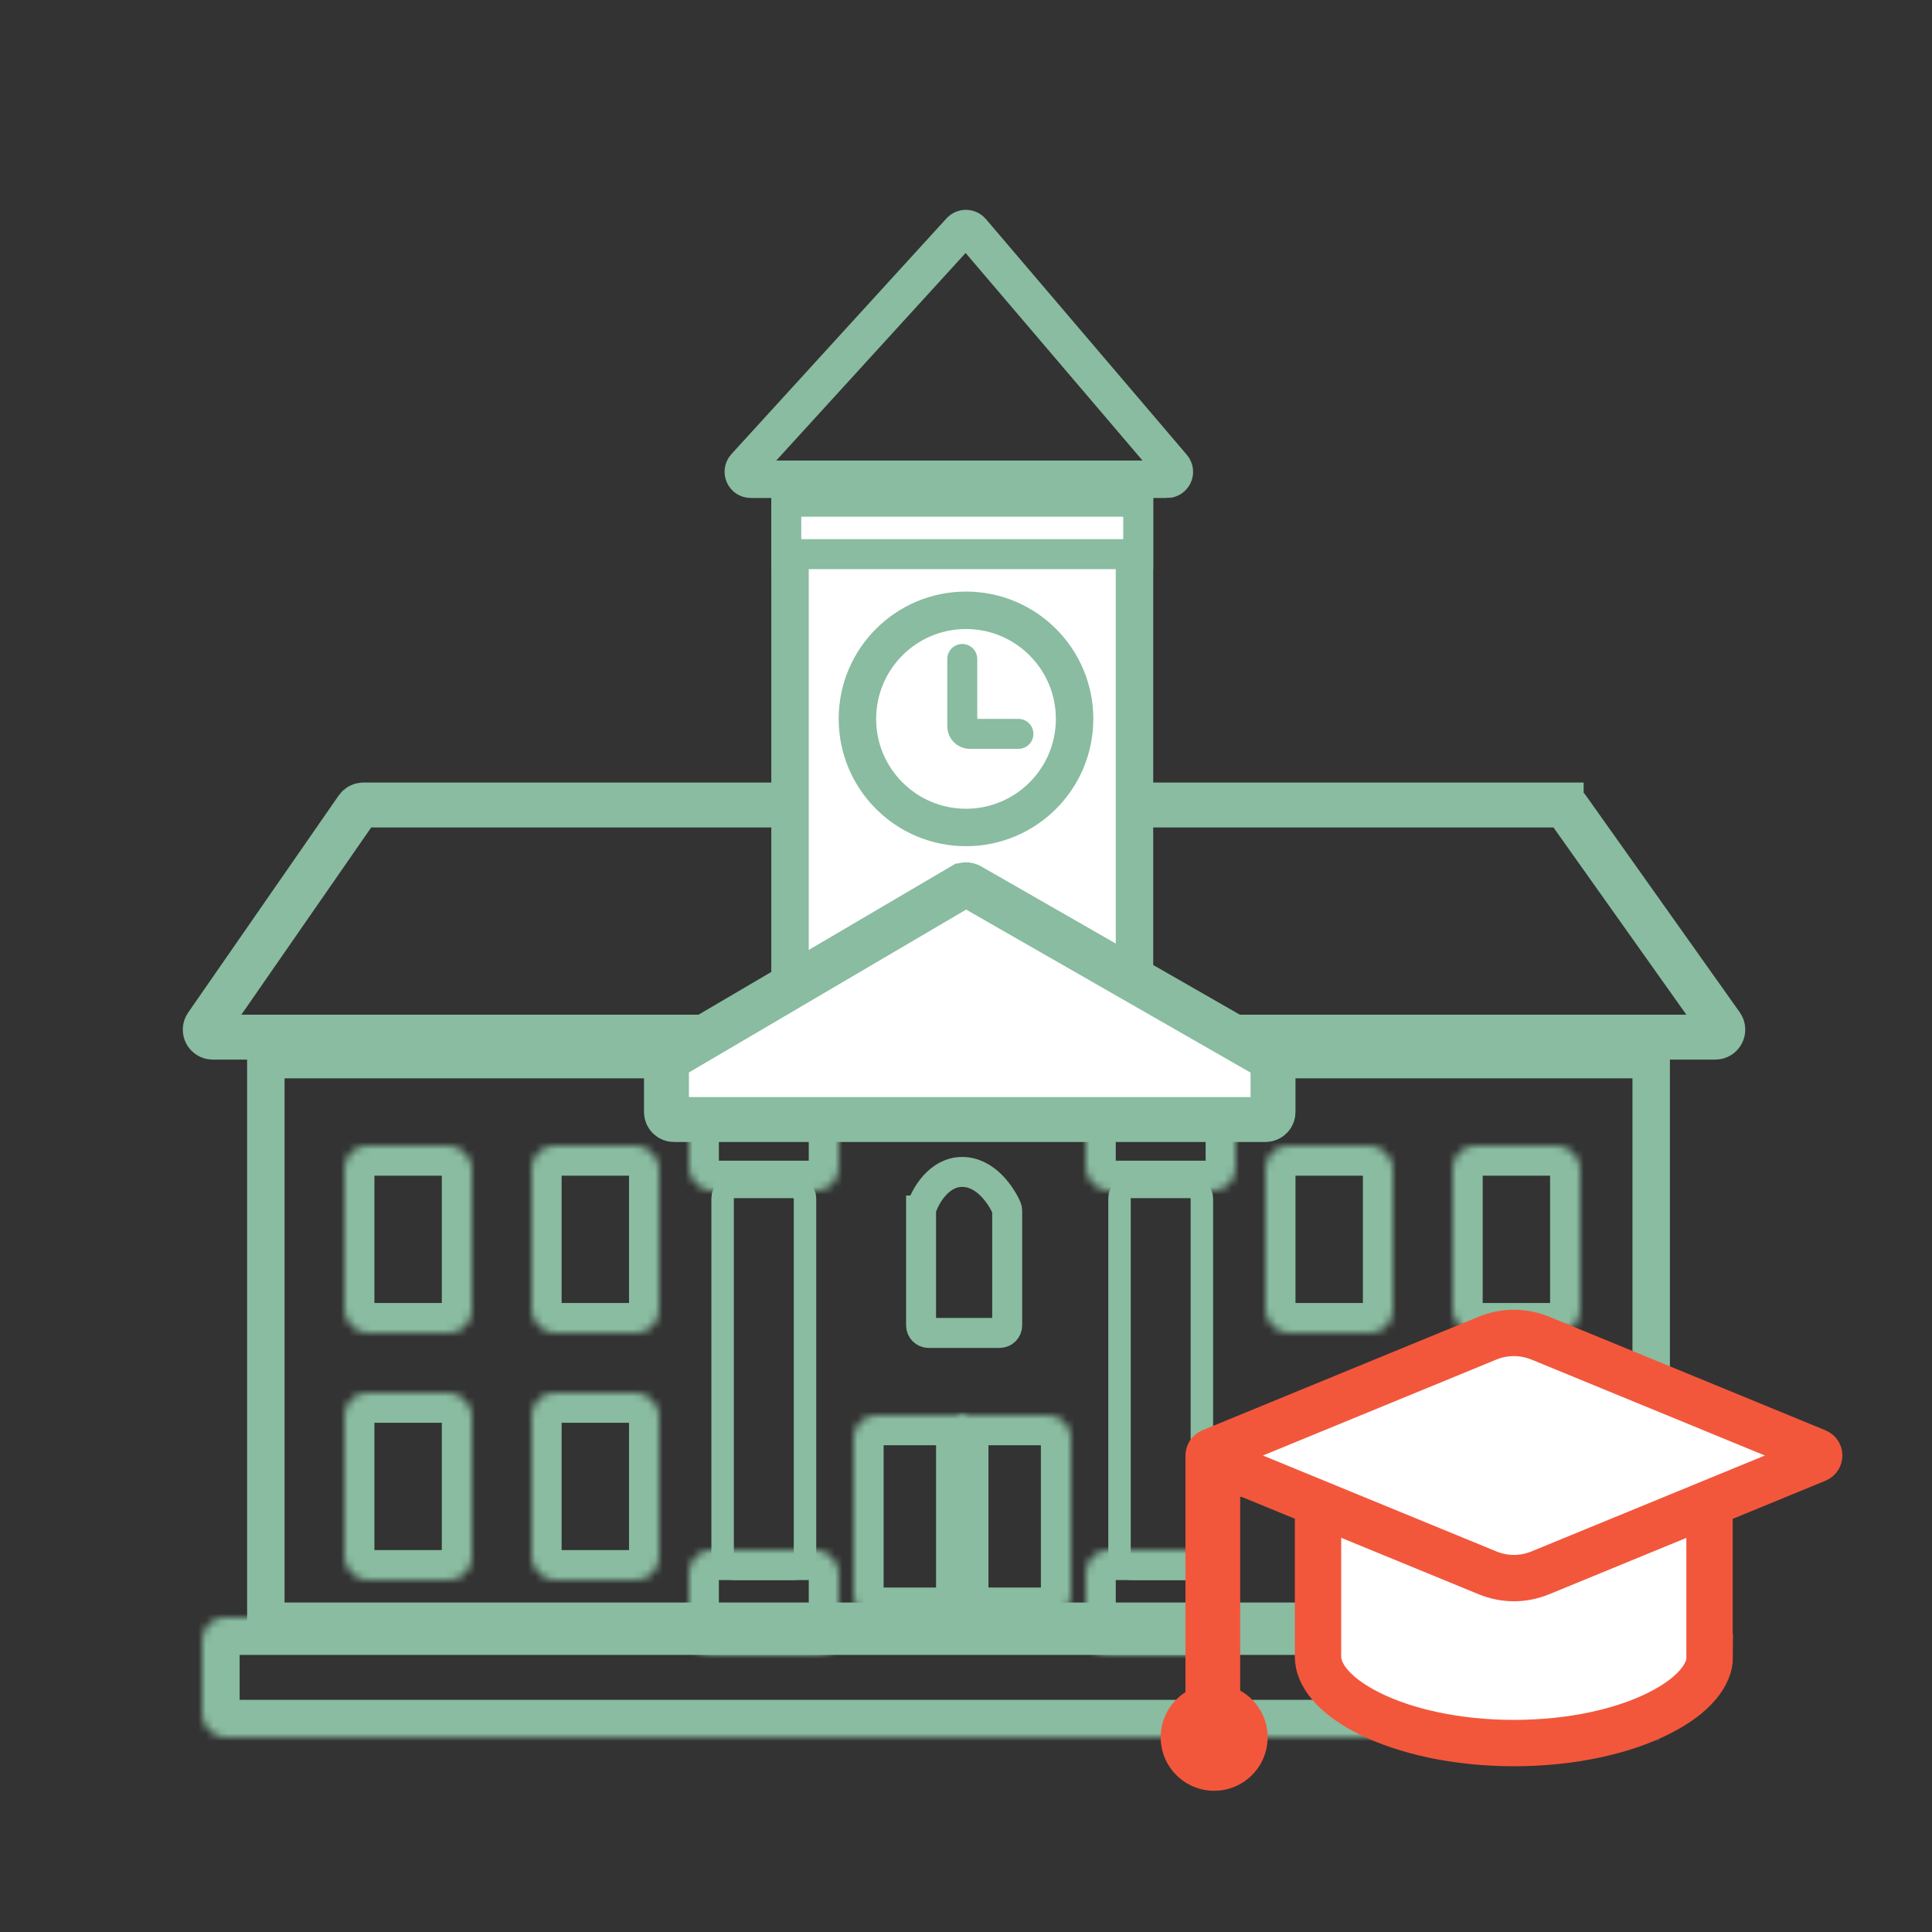 <?xml version="1.0" encoding="UTF-8"?>
<svg id="Layer_1" xmlns="http://www.w3.org/2000/svg" xmlns:xlink="http://www.w3.org/1999/xlink" version="1.1" viewBox="0 0 258 258">
  <rect x="0" y="0" width="258" height="258" fill="#333333" stroke="none"/>
  <!-- Generator: Adobe Illustrator 29.7.1, SVG Export Plug-In . SVG Version: 2.1.1 Build 8)  -->
  <defs>
    <style>
      .st0 {
        mask: url(#mask);
      }

      .st1 {
        stroke-width: 8px;
      }

      .st1, .st2, .st3, .st4, .st5, .st6, .st7, .st8, .st9, .st10 {
        stroke: #89bca0;
      }

      .st1, .st2, .st3, .st4, .st6, .st7, .st8 {
        fill: none;
      }

      .st2, .st6, .st10 {
        stroke-width: 5px;
      }

      .st3 {
        stroke-width: 10px;
      }

      .st11 {
        fill: #f2573c;
      }

      .st4 {
        stroke-width: 3px;
      }

      .st12 {
        mask: url(#mask-2);
      }

      .st13 {
        mask: url(#mask-3);
      }

      .st14 {
        mask: url(#mask-4);
      }

      .st15 {
        mask: url(#mask-5);
      }

      .st16 {
        mask: url(#mask-7);
      }

      .st17 {
        mask: url(#mask-6);
      }

      .st18 {
        mask: url(#mask-1);
      }

      .st19 {
        mask: url(#mask-9);
      }

      .st20 {
        mask: url(#mask-8);
      }

      .st21, .st5, .st22, .st9, .st10 {
        fill: #fff;
      }

      .st5, .st6, .st7, .st8 {
        stroke-linecap: round;
      }

      .st5, .st7 {
        stroke-width: 6px;
      }

      .st8, .st9 {
        stroke-width: 4px;
      }

      .st22 {
        stroke: #f2573c;
        stroke-width: 6.19px;
      }

      .st23 {
        mask: url(#mask-10);
      }

      .st24 {
        mask: url(#mask-11);
      }

      .st25 {
        mask: url(#mask-13);
      }

      .st26 {
        mask: url(#mask-12);
      }
    </style>
    <mask id="mask" x="22" y="211" width="215.9" height="26" maskUnits="userSpaceOnUse">
      <g id="path-6-inside-1_2136_816">
        <rect class="st21" x="27" y="216" width="201" height="16" rx="3" ry="3"/>
      </g>
    </mask>
    <mask id="mask-1" x="42" y="149" width="25" height="33" maskUnits="userSpaceOnUse">
      <g id="path-7-inside-2_2136_816">
        <rect class="st21" x="46" y="153" width="17" height="25" rx="3" ry="3"/>
      </g>
    </mask>
    <mask id="mask-2" x="67" y="149" width="25" height="33" maskUnits="userSpaceOnUse">
      <g id="path-8-inside-3_2136_816">
        <rect class="st21" x="71" y="153" width="17" height="25" rx="3" ry="3"/>
      </g>
    </mask>
    <mask id="mask-3" x="88" y="143" width="28" height="20" maskUnits="userSpaceOnUse">
      <g id="path-11-inside-4_2136_816">
        <rect class="st21" x="92" y="147" width="20" height="12" rx="3" ry="3"/>
      </g>
    </mask>
    <mask id="mask-4" x="141" y="143" width="28" height="20" maskUnits="userSpaceOnUse">
      <g id="path-12-inside-5_2136_816">
        <rect class="st21" x="145" y="147" width="20" height="12" rx="3" ry="3"/>
      </g>
    </mask>
    <mask id="mask-5" x="88" y="203" width="28" height="22" maskUnits="userSpaceOnUse">
      <g id="path-13-inside-6_2136_816">
        <rect class="st21" x="92" y="207" width="20" height="14" rx="3" ry="3"/>
      </g>
    </mask>
    <mask id="mask-6" x="141" y="203" width="28" height="22" maskUnits="userSpaceOnUse">
      <g id="path-14-inside-7_2136_816">
        <rect class="st21" x="145" y="207" width="20" height="14" rx="3" ry="3"/>
      </g>
    </mask>
    <mask id="mask-7" x="42" y="182" width="25" height="33" maskUnits="userSpaceOnUse">
      <g id="path-15-inside-8_2136_816">
        <rect class="st21" x="46" y="186" width="17" height="25" rx="3" ry="3"/>
      </g>
    </mask>
    <mask id="mask-8" x="67" y="182" width="25" height="33" maskUnits="userSpaceOnUse">
      <g id="path-16-inside-9_2136_816">
        <rect class="st21" x="71" y="186" width="17" height="25" rx="3" ry="3"/>
      </g>
    </mask>
    <mask id="mask-9" x="165" y="149" width="25" height="33" maskUnits="userSpaceOnUse">
      <g id="path-17-inside-10_2136_816">
        <rect class="st21" x="169" y="153" width="17" height="25" rx="3" ry="3"/>
      </g>
    </mask>
    <mask id="mask-10" x="190" y="149" width="25" height="33" maskUnits="userSpaceOnUse">
      <g id="path-18-inside-11_2136_816">
        <rect class="st21" x="194" y="153" width="17" height="25" rx="3" ry="3"/>
      </g>
    </mask>
    <mask id="mask-11" x="110" y="185" width="23" height="35" maskUnits="userSpaceOnUse">
      <g id="path-20-inside-13_2136_816">
        <path class="st21" d="M114,192c0-1.66,1.34-3,3-3h12v27h-12c-1.66,0-3-1.34-3-3v-21Z"/>
      </g>
    </mask>
    <mask id="mask-12" x="124" y="185" width="23" height="35" maskUnits="userSpaceOnUse">
      <g id="path-21-inside-14_2136_816">
        <path class="st21" d="M128,189h12c1.66,0,3,1.34,3,3v21c0,1.66-1.34,3-3,3h-12v-27Z"/>
      </g>
    </mask>
    <mask id="mask-13" x="190" y="182" width="25" height="33" maskUnits="userSpaceOnUse">
      <g id="path-22-inside-15_2136_816">
        <rect class="st21" x="194" y="186" width="17" height="25" rx="3" ry="3"/>
      </g>
    </mask>
  </defs>
  <g>
    <path class="st7" d="M208.48,107.5H48.52c-.33,0-.63.16-.82.43l-20.11,29c-.46.66.01,1.57.82,1.57h200.65c.81,0,1.29-.92.82-1.58l-20.58-29c-.19-.26-.49-.42-.82-.42Z"/>
    <rect class="st10" x="105.5" y="67.5" width="46" height="69"/>
    <path class="st8" d="M128.5,88v9c0,.55.45,1,1,1h6.5"/>
    <circle class="st2" cx="129" cy="96" r="14.5"/>
    <rect class="st2" x="35.5" y="141.5" width="185" height="75"/>
    <g class="st0">
      <path class="st3" d="M226.25,216.28c-.38-.18-.8-.28-1.25-.28H30c-1.66,0-3,1.34-3,3v10c0,1.66,1.34,3,3,3h185.44c.19,0,.47-.02.81-.06.08-.17.18-.33.27-.49-.26-6.55,4.03-12.38,9.74-15.17Z"/>
    </g>
    <g class="st18">
      <rect class="st1" x="46" y="153" width="17" height="25" rx="3" ry="3"/>
    </g>
    <g class="st12">
      <rect class="st1" x="71" y="153" width="17" height="25" rx="3" ry="3"/>
    </g>
    <rect class="st4" x="96.5" y="158.5" width="11" height="51" rx="1.5" ry="1.5"/>
    <rect class="st4" x="149.5" y="158.5" width="11" height="51" rx="1.5" ry="1.5"/>
    <g class="st13">
      <rect class="st1" x="92" y="147" width="20" height="12" rx="3" ry="3"/>
    </g>
    <g class="st14">
      <rect class="st1" x="145" y="147" width="20" height="12" rx="3" ry="3"/>
    </g>
    <g class="st15">
      <rect class="st1" x="92" y="207" width="20" height="14" rx="3" ry="3"/>
    </g>
    <g class="st17">
      <rect class="st1" x="145" y="207" width="20" height="14" rx="3" ry="3"/>
    </g>
    <g class="st16">
      <rect class="st1" x="46" y="186" width="17" height="25" rx="3" ry="3"/>
    </g>
    <g class="st20">
      <rect class="st1" x="71" y="186" width="17" height="25" rx="3" ry="3"/>
    </g>
    <g class="st19">
      <rect class="st1" x="169" y="153" width="17" height="25" rx="3" ry="3"/>
    </g>
    <g class="st23">
      <rect class="st1" x="194" y="153" width="17" height="25" rx="3" ry="3"/>
    </g>
    <g class="st24">
      <path class="st1" d="M114,192c0-1.66,1.34-3,3-3h12v27h-12c-1.66,0-3-1.34-3-3v-21Z"/>
    </g>
    <g class="st26">
      <path class="st1" d="M128,189h12c1.66,0,3,1.34,3,3v21c0,1.66-1.34,3-3,3h-12v-27Z"/>
    </g>
    <g class="st25">
      <rect class="st1" x="194" y="186" width="17" height="25" rx="3" ry="3"/>
    </g>
    <path class="st8" d="M123,161.65v15.35c0,.55.45,1,1,1h9.5c.55,0,1-.45,1-1v-15.31c0-.13-.02-.25-.07-.37-.74-1.71-2.84-4.82-5.93-4.82s-4.9,3.15-5.46,4.86c-.03.09-.04.19-.04.29Z"/>
    <path class="st5" d="M128.5,118.29l-39.01,22.92c-.31.18-.49.51-.49.86v6.43c0,.55.45,1,1,1h79c.55,0,1-.45,1-1v-6.42c0-.36-.19-.69-.5-.87l-39.99-22.92c-.31-.18-.69-.18-1,0Z"/>
    <path class="st6" d="M155.83,64h-55.57c-.87,0-1.32-1.03-.74-1.67l28.73-31.49c.4-.44,1.11-.43,1.5.03l26.84,31.49c.55.65.09,1.65-.76,1.65Z"/>
    <rect class="st9" x="105" y="67" width="47" height="7"/>
  </g>
  <g>
    <g>
      <path class="st22" d="M228.33,221.27c0,2.22-1.89,5.07-6.86,7.55-4.78,2.39-11.6,3.95-19.3,3.95s-14.52-1.57-19.3-3.95c-4.97-2.48-6.86-5.33-6.86-7.55v-26.74l17.49,7.2h0c2.75,1.13,5.67,1.71,8.65,1.71s5.91-.58,8.65-1.71h0s17.49-7.2,17.49-7.2v26.74Z"/>
      <path class="st22" d="M202.17,178c1.2,0,2.38.24,3.51.69h0s36.93,15.18,36.93,15.18h0c.21.09.33.28.33.5s-.13.41-.33.5h0l-36.92,15.17c-1.13.46-2.32.7-3.52.7s-2.39-.24-3.52-.7h0l-31.86-13.09-4.27-.83v37.27c0,.31-.24.55-.56.55s-.56-.25-.56-.55v-39.02c0-.22.13-.41.33-.5h0s36.93-15.18,36.93-15.18c1.13-.46,2.32-.69,3.52-.69Z"/>
    </g>
    <circle class="st11" cx="162.14" cy="232" r="7.14"/>
  </g>
</svg>